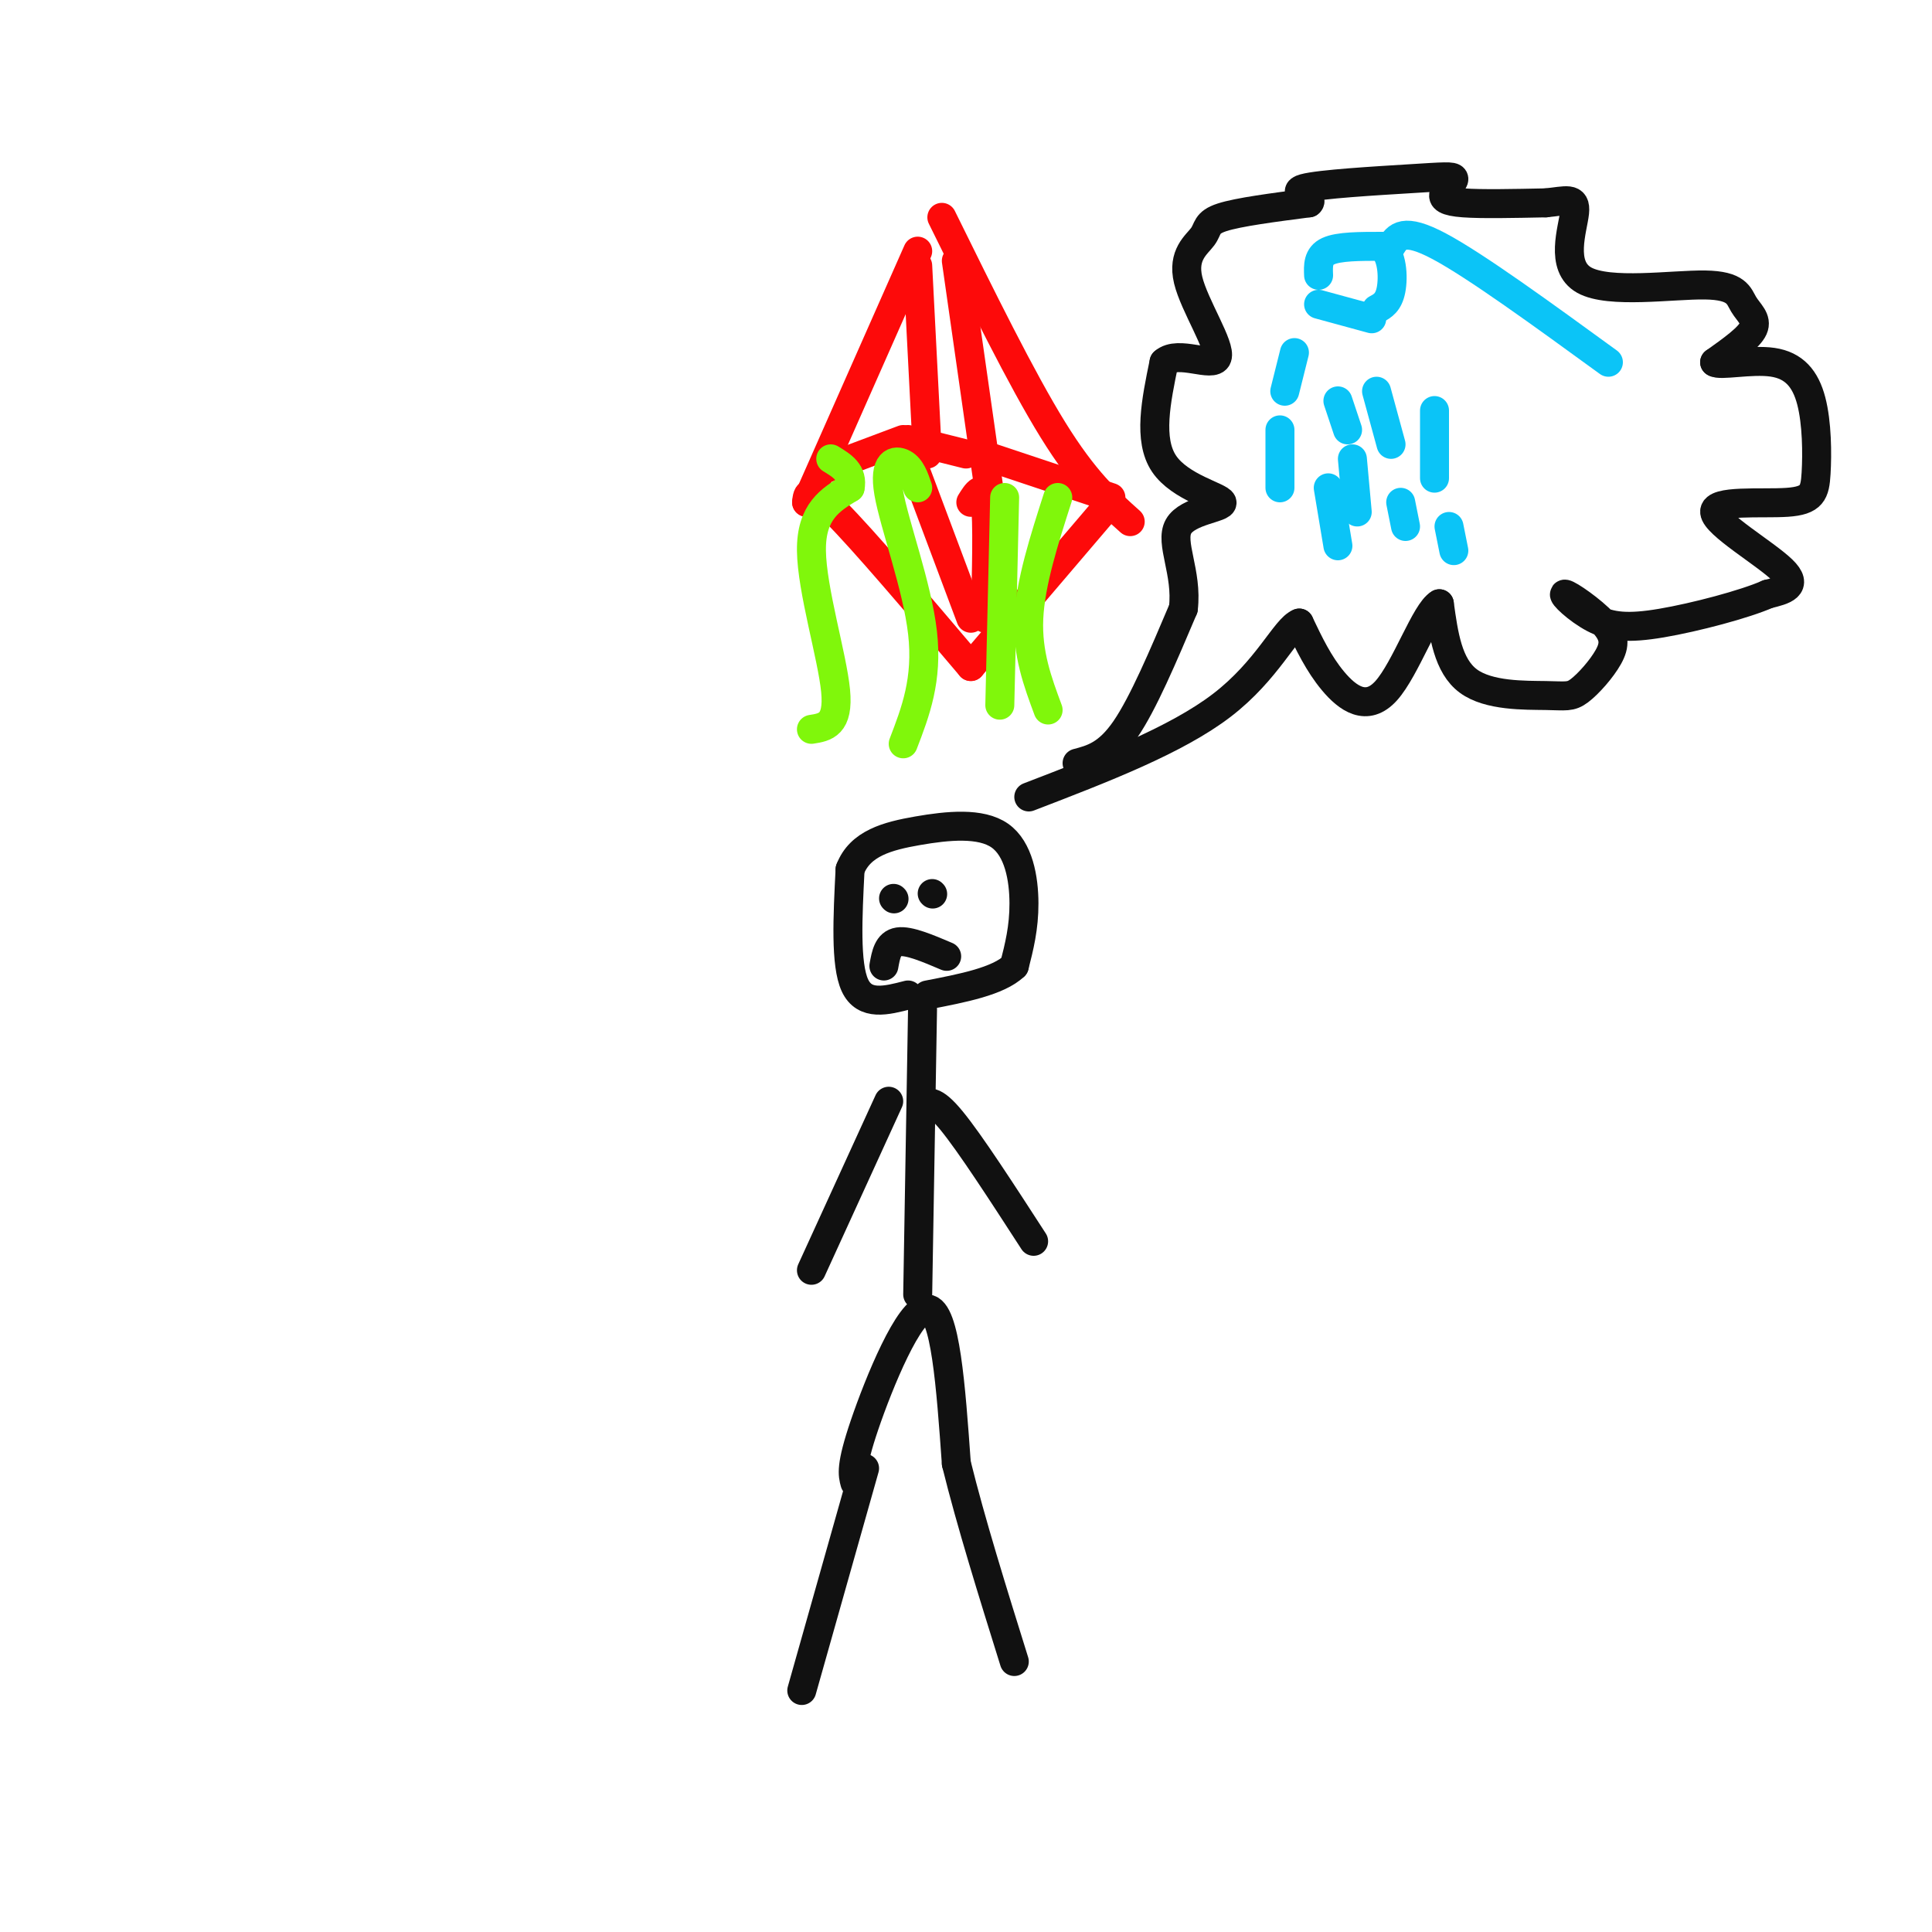 <svg viewBox='0 0 400 400' version='1.1' xmlns='http://www.w3.org/2000/svg' xmlns:xlink='http://www.w3.org/1999/xlink'><g fill='none' stroke='rgb(17,17,17)' stroke-width='6' stroke-linecap='round' stroke-linejoin='round'><path d='M179,304c0.000,0.000 -13.000,46.000 -13,46'/><path d='M177,307c-0.467,-1.689 -0.933,-3.378 2,-12c2.933,-8.622 9.267,-24.178 13,-24c3.733,0.178 4.867,16.089 6,32'/><path d='M198,303c3.000,12.167 7.500,26.583 12,41'/><path d='M190,268c0.000,0.000 1.000,-59.000 1,-59'/><path d='M184,228c0.000,0.000 -16.000,35.000 -16,35'/><path d='M191,229c1.083,-0.833 2.167,-1.667 6,3c3.833,4.667 10.417,14.833 17,25'/><path d='M188,206c-4.500,1.167 -9.000,2.333 -11,-2c-2.000,-4.333 -1.500,-14.167 -1,-24'/><path d='M176,180c2.072,-5.404 7.751,-6.912 14,-8c6.249,-1.088 13.067,-1.754 17,1c3.933,2.754 4.981,8.930 5,14c0.019,5.070 -0.990,9.035 -2,13'/><path d='M210,200c-3.333,3.167 -10.667,4.583 -18,6'/><path d='M183,200c0.417,-2.333 0.833,-4.667 3,-5c2.167,-0.333 6.083,1.333 10,3'/><path d='M185,186c0.000,0.000 0.100,0.100 0.1,0.1'/><path d='M193,185c0.000,0.000 0.100,0.100 0.1,0.1'/></g>
<g fill='none' stroke='rgb(253,10,10)' stroke-width='6' stroke-linecap='round' stroke-linejoin='round'><path d='M190,52c0.000,0.000 -23.000,52.000 -23,52'/><path d='M167,104c0.167,-1.833 0.333,-3.667 6,2c5.667,5.667 16.833,18.833 28,32'/><path d='M201,138c0.000,0.000 29.000,-34.000 29,-34'/><path d='M195,45c8.250,16.750 16.500,33.500 23,44c6.500,10.500 11.250,14.750 16,19'/><path d='M190,55c0.000,0.000 2.000,39.000 2,39'/><path d='M198,54c0.000,0.000 7.000,49.000 7,49'/><path d='M189,96c0.000,0.000 12.000,32.000 12,32'/><path d='M201,104c1.250,-2.000 2.500,-4.000 3,0c0.500,4.000 0.250,14.000 0,24'/><path d='M171,97c0.000,0.000 16.000,-6.000 16,-6'/><path d='M188,91c0.000,0.000 12.000,3.000 12,3'/><path d='M203,94c0.000,0.000 27.000,9.000 27,9'/></g>
<g fill='none' stroke='rgb(128,247,11)' stroke-width='6' stroke-linecap='round' stroke-linejoin='round'><path d='M168,151c2.844,-0.444 5.689,-0.889 5,-8c-0.689,-7.111 -4.911,-20.889 -5,-29c-0.089,-8.111 3.956,-10.556 8,-13'/><path d='M176,101c0.667,-3.167 -1.667,-4.583 -4,-6'/><path d='M187,154c2.554,-6.649 5.107,-13.298 4,-23c-1.107,-9.702 -5.875,-22.458 -7,-29c-1.125,-6.542 1.393,-6.869 3,-6c1.607,0.869 2.304,2.935 3,5'/><path d='M207,146c0.000,0.000 1.000,-43.000 1,-43'/><path d='M217,147c-2.167,-5.833 -4.333,-11.667 -4,-19c0.333,-7.333 3.167,-16.167 6,-25'/></g>
<g fill='none' stroke='rgb(17,17,17)' stroke-width='6' stroke-linecap='round' stroke-linejoin='round'><path d='M223,158c3.167,-0.833 6.333,-1.667 10,-7c3.667,-5.333 7.833,-15.167 12,-25'/><path d='M245,126c0.893,-7.475 -2.874,-13.663 -1,-17c1.874,-3.337 9.389,-3.821 9,-5c-0.389,-1.179 -8.683,-3.051 -12,-8c-3.317,-4.949 -1.659,-12.974 0,-21'/><path d='M241,75c2.903,-2.636 10.159,1.274 11,-1c0.841,-2.274 -4.733,-10.733 -6,-16c-1.267,-5.267 1.774,-7.341 3,-9c1.226,-1.659 0.636,-2.903 4,-4c3.364,-1.097 10.682,-2.049 18,-3'/><path d='M271,42c1.379,-1.033 -4.175,-2.115 -1,-3c3.175,-0.885 15.077,-1.571 22,-2c6.923,-0.429 8.866,-0.599 9,0c0.134,0.599 -1.541,1.969 -2,3c-0.459,1.031 0.297,1.723 4,2c3.703,0.277 10.351,0.138 17,0'/><path d='M320,42c4.243,-0.394 6.352,-1.378 6,2c-0.352,3.378 -3.163,11.118 2,14c5.163,2.882 18.302,0.907 25,1c6.698,0.093 6.957,2.256 8,4c1.043,1.744 2.869,3.070 2,5c-0.869,1.930 -4.435,4.465 -8,7'/><path d='M355,75c1.015,0.814 7.553,-0.651 12,0c4.447,0.651 6.801,3.416 8,8c1.199,4.584 1.241,10.985 1,15c-0.241,4.015 -0.766,5.643 -6,6c-5.234,0.357 -15.178,-0.558 -15,2c0.178,2.558 10.480,8.588 14,12c3.520,3.412 0.260,4.206 -3,5'/><path d='M366,123c-4.727,2.092 -15.045,4.821 -22,6c-6.955,1.179 -10.549,0.807 -14,-1c-3.451,-1.807 -6.761,-5.048 -6,-5c0.761,0.048 5.593,3.387 8,6c2.407,2.613 2.391,4.501 1,7c-1.391,2.499 -4.156,5.608 -6,7c-1.844,1.392 -2.766,1.067 -7,1c-4.234,-0.067 -11.781,0.124 -16,-3c-4.219,-3.124 -5.109,-9.562 -6,-16'/><path d='M298,125c-2.845,1.571 -6.958,13.500 -11,18c-4.042,4.500 -8.012,1.571 -11,-2c-2.988,-3.571 -4.994,-7.786 -7,-12'/><path d='M269,129c-2.867,1.067 -6.533,9.733 -16,17c-9.467,7.267 -24.733,13.133 -40,19'/></g>
<g fill='none' stroke='rgb(11,196,247)' stroke-width='6' stroke-linecap='round' stroke-linejoin='round'><path d='M273,63c0.000,0.000 11.000,3.000 11,3'/><path d='M273,57c-0.083,-2.000 -0.167,-4.000 2,-5c2.167,-1.000 6.583,-1.000 11,-1'/><path d='M286,51c2.289,1.667 2.511,6.333 2,9c-0.511,2.667 -1.756,3.333 -3,4'/><path d='M288,51c1.250,-2.000 2.500,-4.000 10,0c7.500,4.000 21.250,14.000 35,24'/><path d='M268,73c0.000,0.000 -2.000,8.000 -2,8'/><path d='M265,89c0.000,0.000 0.000,12.000 0,12'/><path d='M275,101c0.000,0.000 2.000,12.000 2,12'/><path d='M277,83c0.000,0.000 2.000,6.000 2,6'/><path d='M280,95c0.000,0.000 1.000,11.000 1,11'/><path d='M285,81c0.000,0.000 3.000,11.000 3,11'/><path d='M290,104c0.000,0.000 1.000,5.000 1,5'/><path d='M297,85c0.000,0.000 0.000,14.000 0,14'/><path d='M300,109c0.000,0.000 1.000,5.000 1,5'/></g>
</svg>